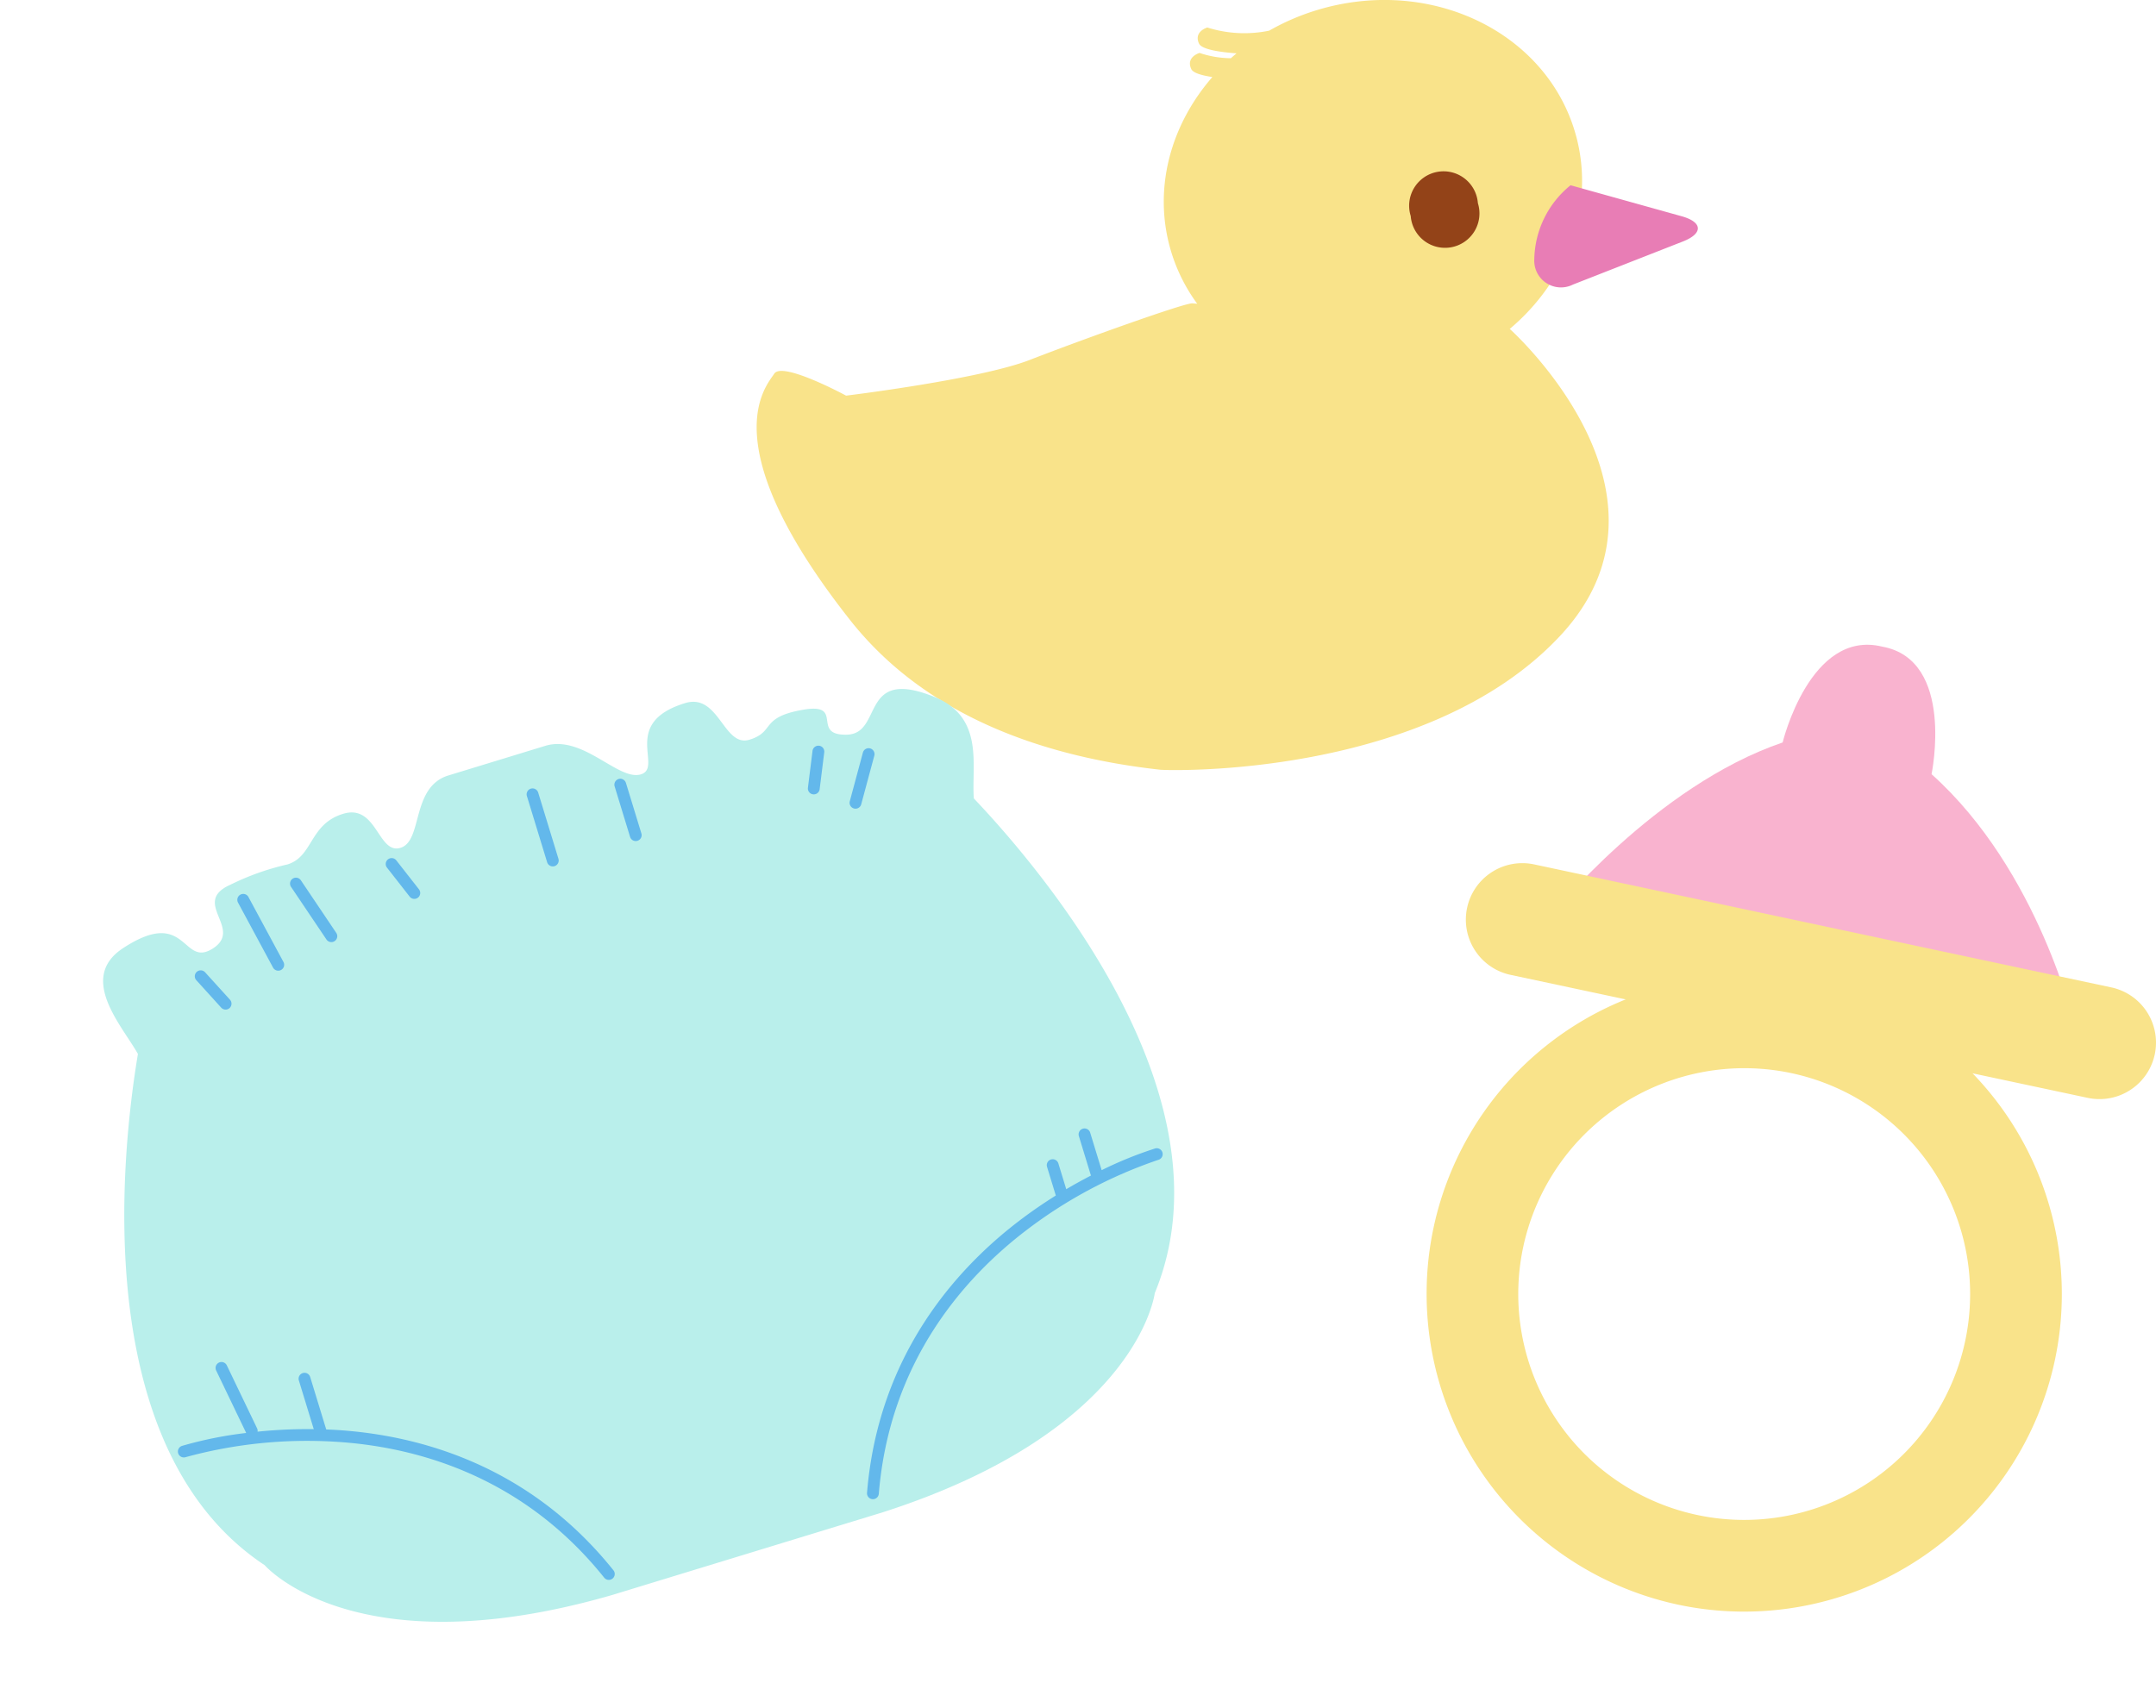 <svg xmlns="http://www.w3.org/2000/svg" xmlns:xlink="http://www.w3.org/1999/xlink" width="269.386" height="213.434" viewBox="0 0 269.386 213.434">
  <defs>
    <clipPath id="clip-path">
      <rect id="Rectangle_382" data-name="Rectangle 382" width="91.147" height="120.84" fill="none"/>
    </clipPath>
    <clipPath id="clip-path-2">
      <rect id="Rectangle_401" data-name="Rectangle 401" width="117.601" height="96.246" fill="none"/>
    </clipPath>
    <clipPath id="clip-path-3">
      <rect id="Rectangle_403" data-name="Rectangle 403" width="131.851" height="103.933" fill="none"/>
    </clipPath>
  </defs>
  <g id="Group_554" data-name="Group 554" transform="translate(-1155.283 -1050)">
    <g id="Group_200" data-name="Group 200" transform="translate(1333.522 1130.58)">
      <g id="Group_199" data-name="Group 199" transform="translate(0 0)" clip-path="url(#clip-path)">
        <path id="Path_1893" data-name="Path 1893" d="M48.871,12.209S52.291-1.983,61.315.235c9.142,1.654,6.161,15.94,6.161,15.94,13.474,12.075,17.9,31.549,17.9,31.549l-65.4-13.942s12.932-16.129,28.9-21.573" transform="translate(-4.373 0)" fill="#f9b3cf"/>
        <path id="Path_1894" data-name="Path 1894" d="M6.448,40.532a7.058,7.058,0,0,0,5.432,8.374L83.994,64.278a7.058,7.058,0,0,0,2.943-13.806L14.822,35.1a7.055,7.055,0,0,0-8.374,5.431" transform="translate(-1.377 -7.65)" fill="#f9e38a"/>
        <path id="Path_1895" data-name="Path 1895" d="M.876,84.49a39.689,39.689,0,1,1,30.542,47.092A39.736,39.736,0,0,1,.876,84.49m11.207,2.39a28.23,28.23,0,1,0,33.5-21.725,28.261,28.261,0,0,0-33.5,21.725" transform="translate(0 -11.619)" fill="#f9e38a"/>
      </g>
    </g>
    <g id="Group_221" data-name="Group 221" transform="translate(1249.824 1050)">
      <g id="Group_220" data-name="Group 220" clip-path="url(#clip-path-2)">
        <path id="Path_1939" data-name="Path 1939" d="M2.2,46.7c1.009-1.571,8.976,2.746,8.976,2.746s16.716-2.037,22.948-4.464,19.352-7.14,20.313-7.071c.06.006.271.022.612.049a21.569,21.569,0,0,1-3.356-6.844c-2.166-7.616.059-15.536,5.249-21.49-1.346-.2-2.414-.513-2.639-1-.7-1.519,1.037-2.011,1.037-2.011a12.429,12.429,0,0,0,3.916.661c.231-.206.465-.407.706-.61-2.192-.158-4.355-.5-4.688-1.216-.7-1.519,1.037-2.012,1.037-2.012a15.363,15.363,0,0,0,7.729.394,29.024,29.024,0,0,1,6.471-2.718c13.976-3.978,28.21,3,31.8,15.6,2.546,8.943-.973,18.307-8.232,24.41a.166.166,0,0,1,.036,0s22.935,20.492,6.284,38.335S51.357,96.306,50.429,96.2c-14-1.551-29.054-6.4-38.763-18.718C-5.72,55.426,1.192,48.273,2.2,46.7" transform="translate(0 0)" fill="#f9e38a"/>
        <path id="Path_1940" data-name="Path 1940" d="M136.467,31.439l13.884,3.874c2.63.735,2.7,2.15.159,3.15l-13.728,5.381a3.338,3.338,0,0,1-4.847-3.148,12.169,12.169,0,0,1,4.532-9.257" transform="translate(-34.771 -8.286)" fill="#e87db5"/>
        <path id="Path_1941" data-name="Path 1941" d="M110.938,34.681a4.3,4.3,0,1,0,8.39-1.615,4.3,4.3,0,1,0-8.39,1.615" transform="translate(-29.213 -7.682)" fill="#934318"/>
      </g>
    </g>
    <g id="Group_225" data-name="Group 225" transform="translate(1155.283 1164.043) rotate(-17)">
      <g id="Group_224" data-name="Group 224" clip-path="url(#clip-path-3)">
        <path id="Path_1944" data-name="Path 1944" d="M120.531,21.939c.885-3.993,4.277-9.281-1.006-13.572-7.881-6.4-7.405,2.554-11.839,1.314s1.037-3.924-4.381-4.586-4.048,1.631-7.441,1.631S93.947,0,89.513,0c-8.481,0-4.925,6.9-7.881,6.9S76.161,0,71.235,0H58.593c-4.926,0-5.418,6.9-8.374,6.9S49.033.739,44.6.739s-5.109,4.016-8.5,4.016a32.143,32.143,0,0,0-7.553.34c-5.418.662,0,5.742-4.433,6.982s-1.477-6.007-10.7-3.325c-6.536,1.9-2.98,9.195-2.1,13.188C5.714,33.181-8.978,67.324,7.777,87.677c0,0,6.976,15.763,40.471,16.255H83.6c33.494-.492,40.471-16.255,40.471-16.255,16.756-20.353,2.064-54.5-3.542-65.738" transform="translate(0)" fill="#b9efeb"/>
        <path id="Path_1945" data-name="Path 1945" d="M50.13,135.863c-6.376-16.028-18.821-23.5-28.137-26.953-.348-.129-.693-.251-1.037-.372v-6.857a.739.739,0,1,0-1.478,0v6.365a61.466,61.466,0,0,0-6.807-1.752.731.731,0,0,0,.064-.43l-1.31-8.589a.739.739,0,1,0-1.46.223l1.3,8.535a49.121,49.121,0,0,0-8.133-.8.739.739,0,0,0,.008,1.479h.008a57.588,57.588,0,0,1,18.379,3.6c9.018,3.346,21.062,10.591,27.229,26.094a.739.739,0,0,0,.686.467.767.767,0,0,0,.274-.052.74.74,0,0,0,.413-.961" transform="translate(-0.866 -34.837)" fill="#63b8eb"/>
        <path id="Path_1946" data-name="Path 1946" d="M175.8,107.272a48.008,48.008,0,0,0-7.173.641v-4.878a.739.739,0,1,0-1.477,0v4.976a.778.778,0,0,0,.014.15c-1.083.2-2.245.438-3.463.732v-3.369a.739.739,0,1,0-1.478,0v3.744c-1.681.452-3.454,1-5.282,1.678-9.317,3.45-21.761,10.924-28.137,26.953a.739.739,0,0,0,.413.961.778.778,0,0,0,.274.052.738.738,0,0,0,.686-.468c6.168-15.5,18.212-22.747,27.229-26.094a57.569,57.569,0,0,1,18.347-3.6h.039a.739.739,0,0,0,.009-1.478" transform="translate(-46.408 -36.873)" fill="#63b8eb"/>
        <path id="Path_1947" data-name="Path 1947" d="M46.482,10.982a.739.739,0,1,0-1.449.29L46.84,20.3a.738.738,0,0,0,.723.594.738.738,0,0,0,.726-.884Z" transform="translate(-16.227 -3.744)" fill="#63b8eb"/>
        <path id="Path_1948" data-name="Path 1948" d="M57.248,10.91a.739.739,0,1,0-1.413.43l2.3,7.554a.738.738,0,1,0,1.413-.43Z" transform="translate(-20.114 -3.744)" fill="#63b8eb"/>
        <path id="Path_1949" data-name="Path 1949" d="M105.833,7.178a.739.739,0,0,0-.739.739v8.62a.739.739,0,1,0,1.477,0V7.917a.739.739,0,0,0-.739-.739" transform="translate(-37.881 -2.587)" fill="#63b8eb"/>
        <path id="Path_1950" data-name="Path 1950" d="M122.778,10.387a.738.738,0,0,0-.739.739v6.568a.739.739,0,1,0,1.477,0V11.126a.739.739,0,0,0-.739-.739" transform="translate(-43.989 -3.744)" fill="#63b8eb"/>
        <path id="Path_1951" data-name="Path 1951" d="M160.9,15.587a.738.738,0,0,0-.976.373l-1.91,4.269a.739.739,0,0,0,1.349.6l1.909-4.269a.74.74,0,0,0-.373-.977" transform="translate(-56.932 -5.595)" fill="#63b8eb"/>
        <path id="Path_1952" data-name="Path 1952" d="M34.1,22.622a.739.739,0,0,0-1.337.629l1.97,4.186a.739.739,0,1,0,1.337-.629Z" transform="translate(-11.785 -8.001)" fill="#63b8eb"/>
        <path id="Path_1953" data-name="Path 1953" d="M169.423,18.972a.742.742,0,0,0-1.019.235l-3.343,5.335a.739.739,0,0,0,1.253.785l3.342-5.335a.741.741,0,0,0-.233-1.019" transform="translate(-59.455 -6.798)" fill="#63b8eb"/>
        <path id="Path_1954" data-name="Path 1954" d="M76.229,12.658a.739.739,0,1,0-1.379.53l1.641,4.27a.739.739,0,0,0,1.38-.53Z" transform="translate(-26.962 -4.392)" fill="#63b8eb"/>
      </g>
    </g>
  </g>
</svg>
